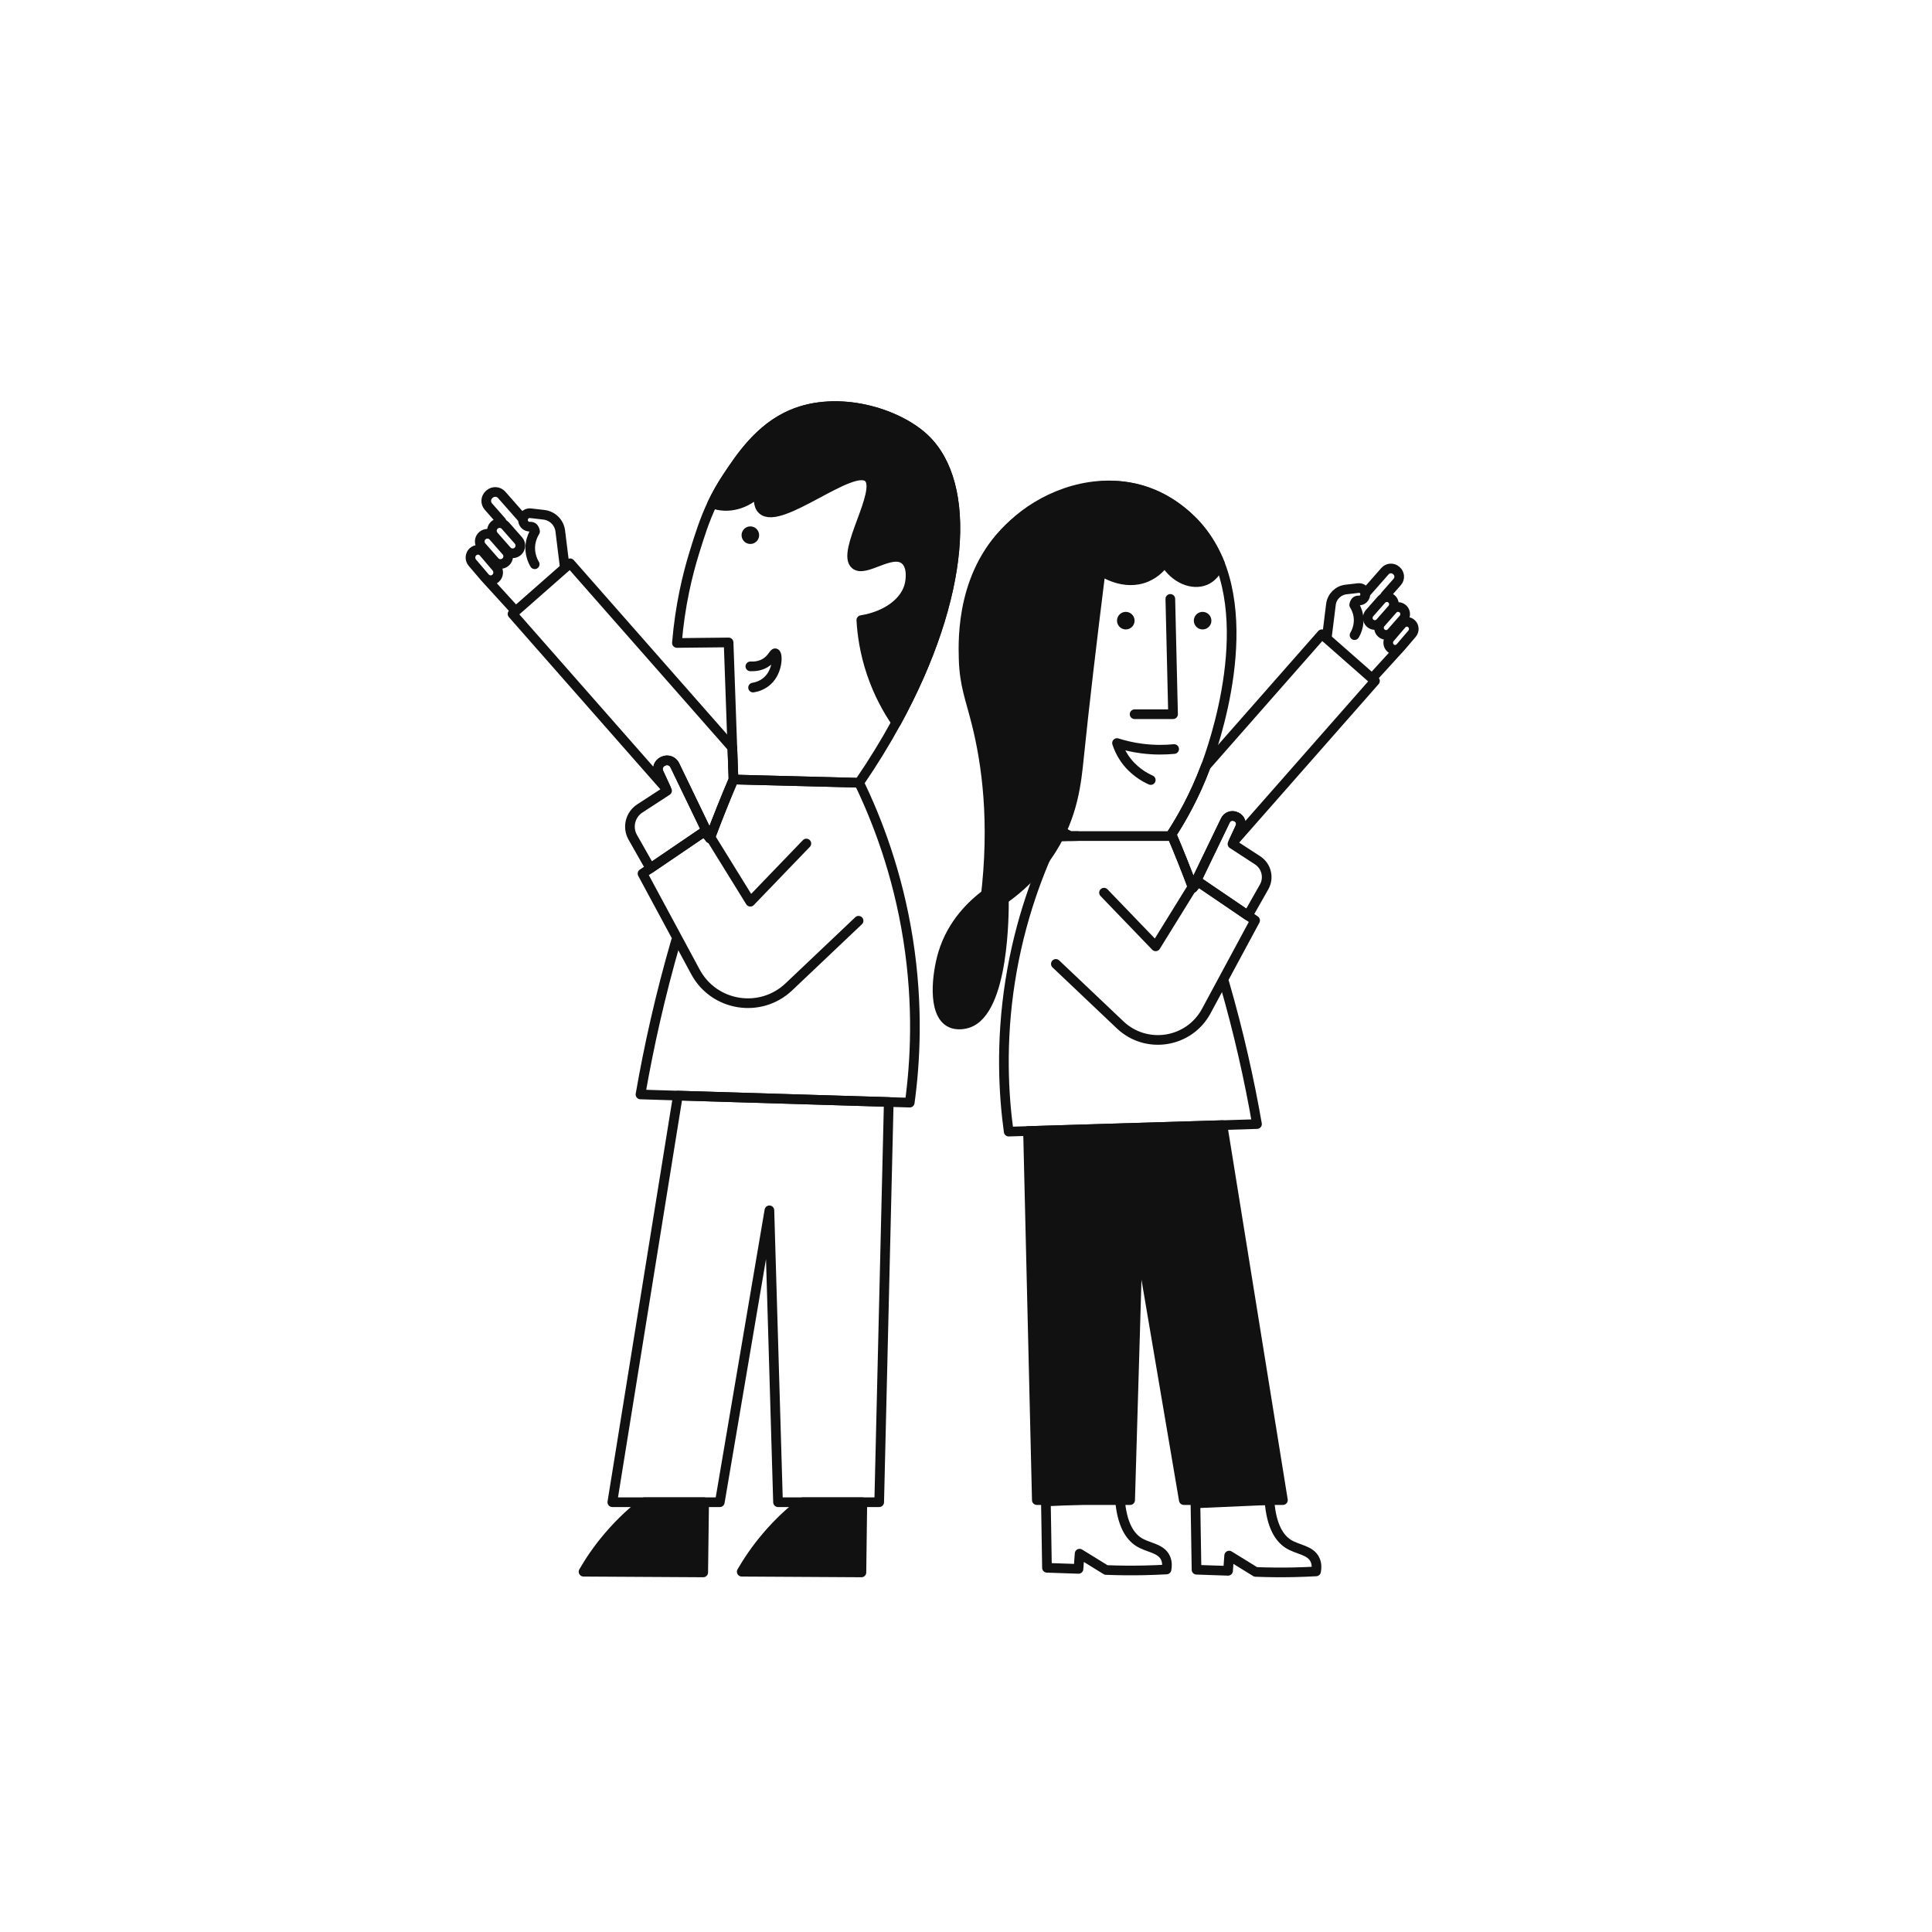 <?xml version="1.0" encoding="utf-8"?>
<!-- Generator: Adobe Illustrator 28.4.1, SVG Export Plug-In . SVG Version: 6.00 Build 0)  -->
<svg version="1.1" id="Layer_1" xmlns="http://www.w3.org/2000/svg" xmlns:xlink="http://www.w3.org/1999/xlink" x="0px" y="0px"
	 viewBox="0 0 1000 1000" style="enable-background:new 0 0 1000 1000;" xml:space="preserve">
<style type="text/css">
	.st0{fill:#FFFFFF;}
	.st1{fill:#F5E3EA;stroke:#111111;stroke-width:5;stroke-linecap:round;stroke-linejoin:round;stroke-miterlimit:10;}
	.st2{fill:#111111;stroke:#111111;stroke-width:5;stroke-linecap:round;stroke-linejoin:round;stroke-miterlimit:10;}
	.st3{fill:#111111;}
	.st4{fill:none;stroke:#111111;stroke-width:5;stroke-linecap:round;stroke-linejoin:round;stroke-miterlimit:10;}
	.st5{fill:#FFFFFF;stroke:#111111;stroke-width:5;stroke-linecap:round;stroke-linejoin:round;stroke-miterlimit:10;}
	.st6{fill:#F5E3EA;}
	.st7{fill:none;}
</style>
<g>
	<path class="st4" d="M388.38,344.91c2.16,0.09,4.97-0.15,7.6-1.69c3.67-2.15,4.53-5.36,5.35-5.07c1.27,0.46,1.4,9-3.94,14.08
		c-2.76,2.62-6.01,3.4-7.6,3.66"/>
	<path class="st2" d="M463.88,373.97c-4.39-6.41-9.14-14.89-12.71-25.4c-3.64-10.72-4.94-20.33-5.35-27.6
		c13.21-2.15,23.15-9.53,25.06-18.86c0.23-1.14,1.71-8.93-2.54-12.39c-6.83-5.57-20.4,6.71-25.62,2.53
		c-7.64-6.12,14.09-38.33,6.76-45.05c-8.31-7.61-45.72,25.12-54.9,16.62c-2.3-2.13-2.14-6.19-1.41-9.86
		c-6.86,7.33-16.76,9.63-24.46,6.6c2.06-4.33,4.51-8.77,7.56-13.36c7.02-10.59,16.95-25.57,33.51-32.66
		c23.99-10.26,54.64-0.84,68.7,12.39C503.58,250.56,499.56,308.72,463.88,373.97z"/>
	<path class="st3" d="M392.92,277.29c-0.16,2.51-2.31,4.41-4.82,4.26c-2.51-0.16-4.41-2.31-4.26-4.82c0.16-2.51,2.31-4.41,4.82-4.26
		C391.17,272.63,393.07,274.79,392.92,277.29z"/>
	<g>
		<path class="st4" d="M463.88,373.97c-5.61,10.26-12,20.69-19.19,31.19l-50.82-1.32c-4.74-0.12-9.48-0.25-14.22-0.37
			c-0.19-5.49-0.39-10.97-0.59-16.46c-0.64-18.16-1.29-36.33-1.94-54.49c-8.92,0.09-17.83,0.18-26.75,0.28
			c1.6-19.3,5.42-35.13,9.01-46.74c2.62-8.48,5.19-16.79,9.33-25.5c2.06-4.33,4.51-8.77,7.56-13.36
			c7.02-10.59,16.95-25.57,33.51-32.66c23.99-10.26,54.64-0.84,68.7,12.39C503.58,250.56,499.56,308.72,463.88,373.97z"/>
		<path class="st4" d="M379.65,403.47c-4.14,9.71-8.22,19.87-12.18,30.48l-3.02-3.44c0.36-0.24,0.71-0.49,1.07-0.73
			c-5.41-11.22-10.82-22.44-16.24-33.67c-1.03-2.22-3.66-3.19-5.88-2.16l-0.27,0.12c-2.23,1.01-3.21,3.63-2.18,5.85
			c1.26,2.73,2.52,5.44,3.78,8.17l-79.44-90.31l29.81-26.22l83.96,95.45C379.26,392.5,379.46,397.98,379.65,403.47z"/>
		<path class="st4" d="M259.56,269.89l-6.77-7.7c-1.62-1.84-1.44-4.64,0.4-6.26l0.22-0.19c1.84-1.62,4.64-1.44,6.26,0.4l11.06,12.57
			"/>
		<path class="st4" d="M256.53,299.31c-1.12,1.01-2.63,1.25-3.94,0.74c-0.57-0.22-1.11-0.59-1.53-1.1l-6.58-7.71
			c-1.42-1.66-1.25-4.19,0.35-5.65c0.74-0.67,1.65-1,2.56-1c0.79,0,1.56,0.24,2.22,0.72c0.25,0.18,0.48,0.39,0.69,0.64l6.58,7.71
			C258.3,295.33,258.15,297.85,256.53,299.31z"/>
		<path class="st4" d="M261.68,290.93c-1.65,1.45-4.17,1.29-5.62-0.36l-6.75-7.68c-0.32-0.37-0.56-0.78-0.72-1.21
			c-0.59-1.51-0.2-3.28,1.08-4.41c0.76-0.66,1.69-0.99,2.63-0.99c0.65,0,1.3,0.16,1.88,0.48c0.41,0.21,0.79,0.5,1.11,0.87l6.75,7.68
			C263.5,286.96,263.33,289.48,261.68,290.93z"/>
		<path class="st4" d="M269.34,282.39c0,1.11-0.46,2.21-1.35,3c-1.66,1.45-4.17,1.29-5.63-0.36l-6.75-7.68
			c-0.32-0.37-0.56-0.78-0.72-1.21c-0.59-1.51-0.2-3.28,1.08-4.41c0.76-0.66,1.69-0.99,2.63-0.99c1.1,0,2.2,0.46,2.99,1.35
			l6.76,7.67C269.01,280.52,269.34,281.46,269.34,282.39z"/>
		<path class="st4" d="M292.34,293.76c-0.78-6.3-1.56-12.61-2.35-18.92c-0.54-4.41-4.05-7.88-8.47-8.39
			c-2.32-0.26-4.64-0.53-6.95-0.8c-1.79-0.2-3.44,1.01-3.79,2.76l-0.01,0.08c-0.01,0.03-0.01,0.08-0.03,0.12
			c-0.01,0.03-0.01,0.07-0.01,0.1c-0.24,1.87,1.06,3.63,2.99,3.88c0.14,0.02,0.29,0.02,0.44,0.02c0.04,0,0.07,0,0.11,0
			c0.46-0.01,0.89-0.04,1.39,0.24c0.84,0.46,1.14,1.5,1.28,2.26c-0.06,0.1-0.13,0.2-0.19,0.32c-0.16,0.26-0.34,0.58-0.52,0.94
			c-0.81,1.57-1.77,4.08-1.79,7.24c0,1.03,0.09,1.99,0.25,2.87c0.04,0.21,0.07,0.41,0.12,0.61c0.51,2.38,1.43,4.11,1.95,4.97"/>
		<path class="st4" d="M252.06,300.04c4.71,5.17,9.42,10.34,14.13,15.5"/>
	</g>
	<path class="st4" d="M367.47,433.95c3.96-10.61,8.04-20.77,12.18-30.48c4.74,0.12,9.48,0.25,14.22,0.37l50.82,1.32
		c9.06,18.77,19.88,46.33,25.34,81.09c5.43,34.52,3.67,63.88,0.85,84.47c-3.62-0.11-7.24-0.22-10.86-0.33
		c-36.39-1.1-72.77-2.21-109.15-3.31c-6.45-0.2-12.91-0.39-19.36-0.59c4.25-24.46,10.14-51.12,18.34-79.4"/>
	<path class="st4" d="M460.02,570.39c-1.65,69.04-3.3,138.1-4.95,207.15H402.7c-1.48-50.35-2.98-100.72-4.46-151.08
		c-8.56,50.36-17.11,100.72-25.67,151.08h-55.63c11.31-70.15,22.62-140.31,33.93-210.46C387.25,568.18,423.63,569.29,460.02,570.39z
		"/>
	<path class="st2" d="M302.04,813.52c20.65,0.12,41.3,0.24,61.95,0.36c0.16-12.11,0.31-24.22,0.47-36.33c-10.32,0-20.65,0-30.97,0
		c-5.53,4.28-12.01,10.04-18.44,17.58C309.44,801.68,305.21,808.03,302.04,813.52z"/>
	<path class="st2" d="M383.92,813.52c20.65,0.12,41.3,0.24,61.95,0.36c0.16-12.11,0.31-24.22,0.47-36.33c-10.32,0-20.65,0-30.97,0
		c-5.53,4.28-12.01,10.04-18.44,17.58C391.33,801.68,387.1,808.03,383.92,813.52z"/>
	<path class="st4" d="M417.37,436.6c-9.67,10.04-19.33,20.08-29,30.13c-7.62-12.32-15.23-24.63-22.85-36.95
		c-10.99,7.47-21.97,14.94-32.96,22.4c9.13,16.95,18.27,33.91,27.4,50.86c9.63,17.88,33.62,21.72,48.36,7.75
		c12.03-11.4,24.05-22.81,36.08-34.21"/>
	<path class="st4" d="M365.52,429.78c-0.36,0.24-0.71,0.49-1.07,0.73c-9.27,6.31-18.56,12.61-27.83,18.92
		c-3.03-5.35-6.07-10.69-9.1-16.03c-2.93-5.16-1.33-11.71,3.64-14.95c4.71-3.06,9.41-6.12,14.11-9.18
		c-0.18-0.39-0.36-0.79-0.54-1.18c-1.26-2.73-2.52-5.44-3.78-8.17c-1.03-2.22-0.05-4.84,2.18-5.85l0.27-0.12
		c2.22-1.03,4.85-0.06,5.88,2.16C354.7,407.34,360.11,418.56,365.52,429.78z"/>
</g>
<g>
	<path class="st2" d="M631.42,291.73c-0.58,1.57-2.68,6.64-7.64,8.69c-6.56,2.71-15.76-0.85-20.84-9.57
		c-1.48,2.11-4.51,5.75-9.57,7.88c-11.57,4.87-22.75-2.74-23.65-3.38c-4.74,38.06-8.38,68.78-11.26,96.86
		c-1.29,12.57-2.93,29.56-14.08,47.3c-7.99,12.72-17.82,20.97-24.78,25.9c-3.19,0-6.38,0-9.57,0c4.89-40.2,0.57-70.27-4.5-90.66
		c-3.33-13.39-6.39-20.2-6.76-33.79c-0.29-10.51-1.26-45.99,25.9-69.83c1.8-1.58,36.22-30.81,72.64-15.2
		C619.62,265.49,629.03,286.01,631.42,291.73z"/>
	<path class="st2" d="M510.34,462.81c-6.5,4.87-17.52,14.82-22.26,30.75c-3.18,10.67-5.44,30.4,3.38,35.48
		c3.96,2.28,8.71,0.78,9.39,0.56c18.99-6,18.84-57.86,18.77-64.2C516.52,464.54,513.43,463.68,510.34,462.81z"/>
	<path class="st4" d="M607.73,387.7c-4.56,0.44-10.32,0.58-16.89-0.28c-4.88-0.64-9.13-1.7-12.67-2.82c0.72,2.21,1.84,4.86,3.66,7.6
		c4.5,6.78,10.59,10.1,13.8,11.54"/>
	<path class="st4" d="M587.27,369.68c6.63,0,13.26,0,19.9,0c-0.47-19.9-0.94-39.79-1.41-59.69"/>
	<path class="st3" d="M587.25,321.53c-0.16,2.51-2.31,4.41-4.82,4.26c-2.51-0.16-4.41-2.31-4.26-4.82c0.16-2.51,2.31-4.41,4.82-4.26
		C585.5,316.87,587.41,319.02,587.25,321.53z"/>
	<path class="st3" d="M627.01,321.53c-0.16,2.51-2.31,4.41-4.82,4.26c-2.51-0.16-4.41-2.31-4.26-4.82c0.16-2.51,2.31-4.41,4.82-4.26
		C625.26,316.87,627.16,319.02,627.01,321.53z"/>
	<g>
		<g>
			<path class="st4" d="M624.91,394.45c-0.25,0.71-0.51,1.4-0.77,2.09c-5.87,15.73-12.87,27.73-17.77,35.29
				c-0.2,0.32-0.4,0.62-0.6,0.92h-51.81c-5.02-2.57-11.5-6.48-18.02-12.39c-39-35.35-48.59-113.95-11.26-149.23
				c13.68-12.93,37.47-23.63,61.38-18.58c17.91,3.78,29.22,15,32.1,18.02C653.39,307.49,630.9,377.81,624.91,394.45z"/>
			<path class="st4" d="M641.91,428.21c0.95-2.05,0.05-4.46-2.01-5.39l-0.25-0.12c-2.05-0.95-4.47-0.05-5.42,2
				c-5,10.35-9.99,20.7-14.98,31.05c0.33,0.22,0.66,0.45,0.99,0.67l-2.79,3.17c-0.07-0.19-0.15-0.39-0.22-0.58
				c-3.53-9.45-7.17-18.51-10.86-27.18c4.9-7.56,11.9-19.56,17.77-35.29l60.05-68.26l27.49,24.18l-73.26,83.28
				C639.59,433.23,640.75,430.73,641.91,428.21z"/>
			<path class="st4" d="M716.96,308.3l6.25-7.1c1.49-1.7,1.33-4.28-0.37-5.77l-0.2-0.18c-1.7-1.49-4.28-1.33-5.77,0.37l-10.2,11.59"
				/>
			<path class="st4" d="M719.76,335.43c1.03,0.93,2.43,1.15,3.63,0.68c0.53-0.2,1.02-0.54,1.42-1.01l6.07-7.11
				c1.31-1.53,1.16-3.87-0.33-5.21c-0.68-0.62-1.52-0.92-2.36-0.92c-0.73,0-1.44,0.22-2.05,0.66c-0.23,0.16-0.44,0.36-0.64,0.59
				l-6.07,7.11C718.12,331.75,718.27,334.08,719.76,335.43z"/>
			<path class="st4" d="M715.01,327.7c1.52,1.34,3.85,1.19,5.18-0.33l6.22-7.08c0.3-0.34,0.52-0.72,0.66-1.12
				c0.54-1.39,0.18-3.02-1-4.07c-0.7-0.61-1.56-0.91-2.43-0.91c-0.6,0-1.2,0.15-1.73,0.44c-0.38,0.19-0.73,0.46-1.02,0.8l-6.22,7.08
				C713.33,324.03,713.49,326.36,715.01,327.7z"/>
			<path class="st4" d="M707.94,319.82c0,1.02,0.42,2.04,1.25,2.77c1.53,1.34,3.85,1.19,5.19-0.33l6.22-7.08
				c0.3-0.34,0.52-0.72,0.66-1.12c0.54-1.39,0.18-3.02-1-4.07c-0.7-0.61-1.56-0.91-2.43-0.91c-1.01,0-2.03,0.42-2.76,1.25
				l-6.23,7.07C708.25,318.1,707.94,318.96,707.94,319.82z"/>
			<path class="st4" d="M701.1,328.74c0.48-0.79,1.33-2.39,1.8-4.58c0.05-0.18,0.07-0.37,0.11-0.56c0.15-0.81,0.23-1.7,0.23-2.65
				c-0.02-2.91-0.9-5.23-1.65-6.68c-0.17-0.33-0.33-0.63-0.48-0.87c-0.06-0.11-0.12-0.2-0.18-0.3c0.13-0.7,0.41-1.66,1.18-2.08
				c0.46-0.26,0.86-0.23,1.28-0.22c0.04,0,0.06,0,0.1,0c0.14,0,0.28,0,0.41-0.02c1.78-0.23,2.98-1.85,2.76-3.58
				c0-0.03,0-0.06-0.01-0.09c-0.02-0.04-0.02-0.08-0.03-0.11l-0.01-0.07c-0.32-1.61-1.84-2.73-3.5-2.55
				c-2.13,0.25-4.27,0.5-6.41,0.74c-4.08,0.47-7.31,3.67-7.81,7.74c-0.73,5.82-1.45,11.64-2.17,17.45"/>
			<path class="st4" d="M723.88,336.1c-4.34,4.77-8.69,9.53-13.03,14.3"/>
		</g>
		<path class="st4" d="M633.7,508.6c7.56,26.08,13,50.66,16.92,73.22c-5.95,0.19-11.91,0.36-17.86,0.55
			c-33.55,1.01-67.1,2.03-100.66,3.05c-3.34,0.1-6.67,0.2-10.01,0.3c-2.6-18.99-4.23-46.06,0.78-77.9
			c5.04-32.05,15.02-57.47,23.37-74.78l11.23-0.29"/>
		<path class="st4" d="M606.37,431.83c3.69,8.67,7.33,17.73,10.86,27.18c0.07,0.19,0.15,0.39,0.22,0.58"/>
		<path class="st2" d="M532.1,585.42c1.52,63.67,3.04,127.36,4.56,191.03h48.3c1.36-46.43,2.75-92.88,4.11-139.33
			c7.89,46.44,15.78,92.88,23.67,139.33h51.3c-10.43-64.69-20.86-129.39-31.29-194.09C599.21,583.38,565.66,584.4,532.1,585.42z"/>
		<path class="st4" d="M571.43,462.04c8.91,9.26,17.83,18.52,26.74,27.78c7.02-11.36,14.05-22.72,21.07-34.07
			c10.13,6.89,20.26,13.77,30.4,20.66c-8.42,15.64-16.85,31.27-25.27,46.91c-8.88,16.49-31,20.03-44.59,7.15
			c-11.09-10.52-22.18-21.03-33.27-31.55"/>
		<path class="st4" d="M619.25,455.75c0.33,0.22,0.65,0.45,0.99,0.67c8.55,5.82,17.12,11.63,25.66,17.45
			c2.79-4.93,5.6-9.86,8.39-14.78c2.7-4.76,1.23-10.8-3.36-13.79c-4.34-2.82-8.68-5.64-13.01-8.47c0.17-0.36,0.33-0.73,0.5-1.09
			c1.16-2.52,2.32-5.02,3.49-7.53c0.95-2.05,0.05-4.46-2.01-5.39l-0.25-0.11c-2.05-0.95-4.47-0.06-5.42,1.99
			C629.23,435.05,624.24,445.4,619.25,455.75z"/>
		<path class="st4" d="M541.35,777.14c0.19,11.45,0.38,22.9,0.56,34.35c5.44,0.19,10.89,0.38,16.33,0.56
			c0.19-2.63,0.38-5.26,0.56-7.88c4.57,2.82,9.14,5.63,13.7,8.45c6.21,0.25,12.73,0.33,19.52,0.19c4.03-0.08,7.96-0.24,11.77-0.45
			c0.29-1.53,0.47-3.75-0.51-5.93c-2.35-5.27-9.28-5.25-14.08-8.45c-4.04-2.69-8.58-8.5-9.57-22.52
			C566.88,776.02,554.12,776.58,541.35,777.14z"/>
		<path class="st4" d="M618.76,778.14c0.19,11.45,0.38,22.9,0.56,34.35c5.44,0.19,10.89,0.38,16.33,0.56
			c0.19-2.63,0.38-5.26,0.56-7.88c4.57,2.82,9.14,5.63,13.7,8.45c6.21,0.25,12.73,0.33,19.52,0.19c4.03-0.08,7.96-0.24,11.77-0.45
			c0.29-1.53,0.47-3.75-0.51-5.93c-2.35-5.27-9.28-5.25-14.08-8.45c-4.04-2.69-8.58-8.5-9.57-22.52
			C644.29,777.02,631.53,777.58,618.76,778.14z"/>
	</g>
</g>
</svg>
